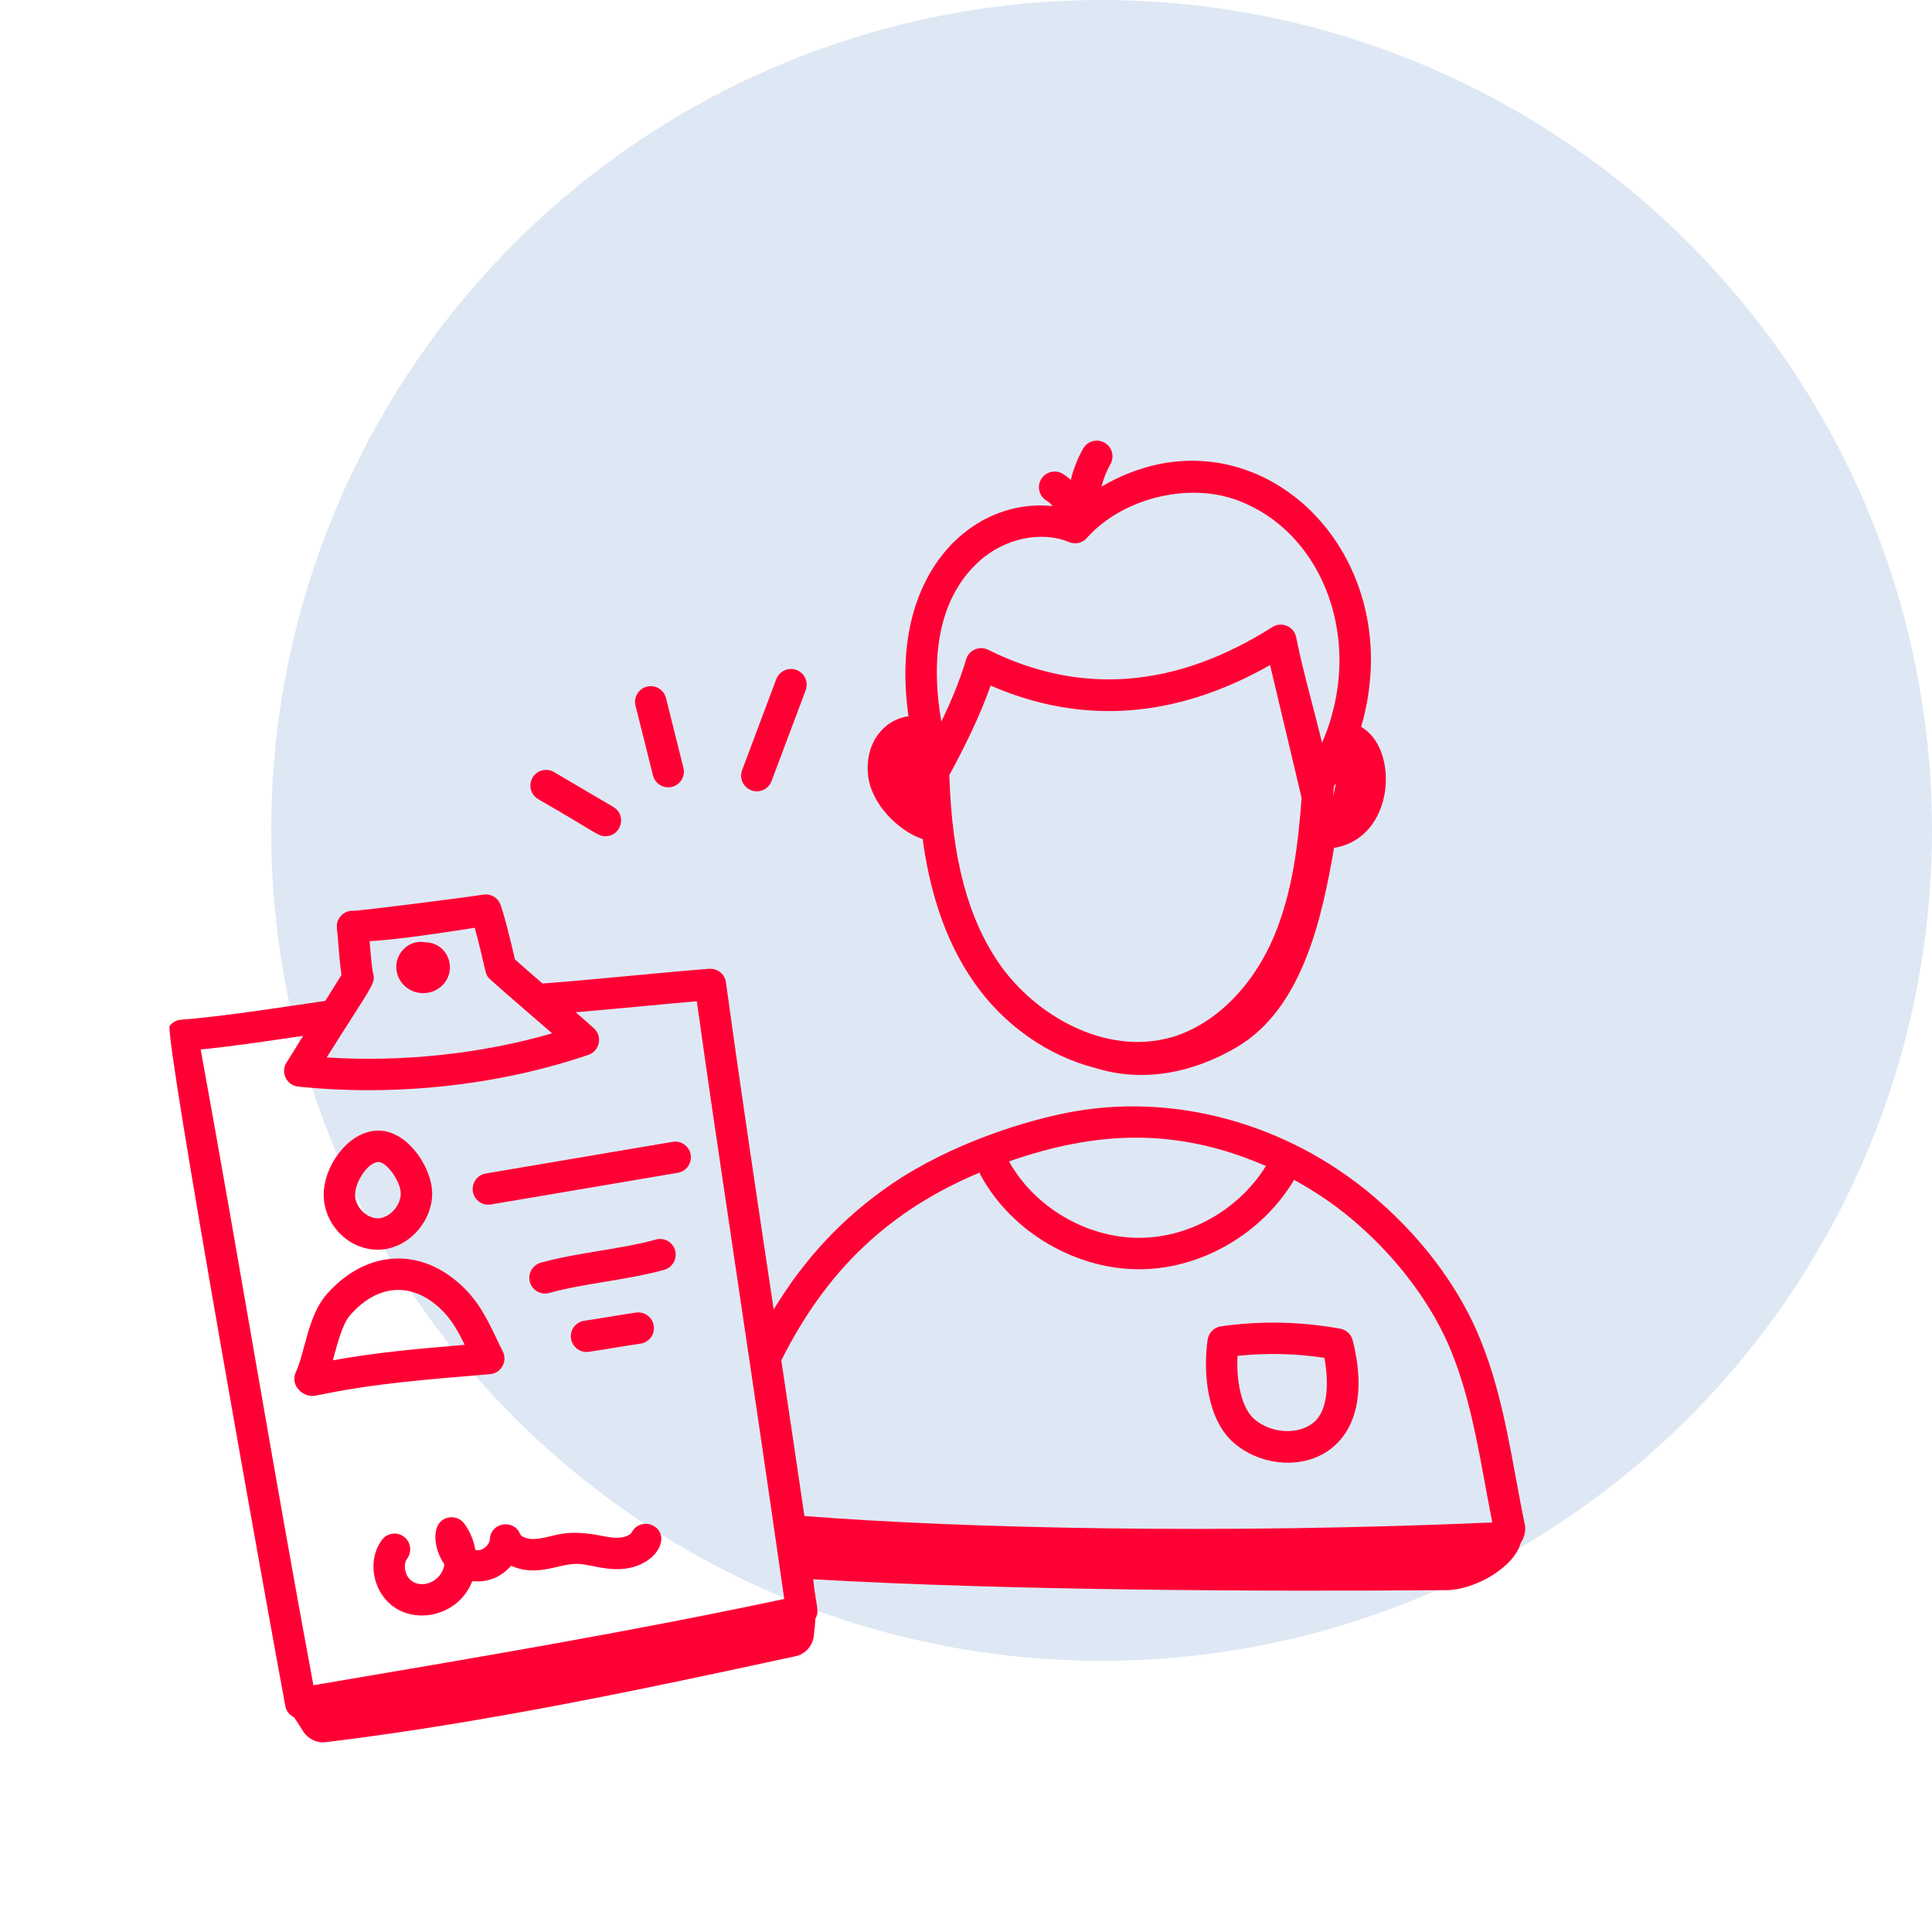 <svg width="57" height="57" viewBox="0 0 57 57" fill="none" xmlns="http://www.w3.org/2000/svg">
<circle cx="32.5" cy="24.5" r="24.5" fill="#DEE8F4"/>
<path d="M27.188 24.745C27.199 24.748 27.21 24.747 27.221 24.75C27.408 26.142 27.82 27.666 28.731 28.975C29.639 30.28 30.951 31.157 32.284 31.5C33.699 31.951 35.186 31.664 36.495 30.891C38.439 29.743 39.005 27.062 39.359 25.015C41.162 24.726 41.291 22.082 40.158 21.447C41.679 16.196 36.916 11.762 32.498 14.357C32.555 14.124 32.644 13.899 32.761 13.694C32.888 13.472 32.811 13.189 32.589 13.062C32.367 12.933 32.084 13.012 31.957 13.234C31.791 13.525 31.669 13.837 31.593 14.159C31.517 14.093 31.439 14.028 31.352 13.977C31.131 13.846 30.848 13.919 30.717 14.138C30.586 14.358 30.658 14.642 30.878 14.773C30.947 14.813 31.005 14.87 31.056 14.932C28.666 14.679 26.198 16.939 26.804 21.13C26.041 21.242 25.512 21.955 25.61 22.873C25.701 23.719 26.5 24.503 27.188 24.745ZM29.491 28.445C28.554 27.098 28.083 25.315 28.008 22.869C28.416 22.115 28.888 21.188 29.227 20.227C31.927 21.403 34.694 21.198 37.471 19.621C37.486 19.684 38.384 23.476 38.401 23.538C38.3 24.919 38.13 26.351 37.575 27.651C36.942 29.135 35.818 30.238 34.567 30.601C32.611 31.165 30.535 29.946 29.491 28.445ZM39.415 23.104L39.332 23.508C39.339 23.408 39.348 23.279 39.353 23.202C39.374 23.17 39.395 23.137 39.415 23.104ZM28.897 16.551C29.639 15.883 30.726 15.652 31.539 15.993C31.722 16.072 31.933 16.022 32.065 15.873C33.093 14.71 35.036 14.219 36.489 14.753C39.079 15.705 40.282 18.984 39.004 21.914C38.722 20.747 38.459 19.876 38.24 18.799C38.174 18.479 37.81 18.327 37.538 18.501C34.699 20.302 31.88 20.529 29.155 19.171C28.895 19.042 28.584 19.18 28.503 19.455C28.32 20.078 28.054 20.704 27.773 21.292C27.474 19.569 27.607 17.714 28.897 16.551Z" fill="#FF0035"/>
<path d="M43.682 39.536C43.091 38.075 42.077 36.676 40.749 35.493C38.248 33.253 34.87 32.24 31.712 32.787C30.303 33.032 28.037 33.745 26.283 34.949C24.864 35.925 23.747 37.118 22.826 38.633C22.328 35.309 21.865 32.245 21.418 28.981C21.384 28.738 21.175 28.571 20.922 28.582C19.423 28.699 17.789 28.879 16.007 29.017C15.728 28.776 15.451 28.537 15.193 28.306C15.089 27.851 14.834 26.804 14.739 26.631C14.645 26.457 14.451 26.361 14.258 26.394C13.816 26.466 10.854 26.845 10.444 26.872C10.275 26.851 10.097 26.939 10.004 27.092C9.902 27.259 9.942 27.363 9.969 27.699C10.003 28.126 10.035 28.508 10.075 28.765C9.925 29.006 9.762 29.265 9.597 29.529C7.954 29.771 6.571 29.987 5.338 30.085C5.207 30.096 5.087 30.161 5.007 30.265C4.832 30.493 7.979 47.99 8.419 50.339C8.447 50.49 8.549 50.605 8.678 50.667C8.768 50.8 8.857 50.943 8.946 51.083C9.09 51.307 9.347 51.431 9.611 51.399C14.191 50.847 18.961 49.842 23.473 48.863C23.758 48.801 23.97 48.565 24.008 48.275C24.033 48.075 24.048 47.913 24.057 47.756C24.189 47.514 24.074 47.396 23.992 46.594C29.766 46.922 36.955 46.958 42.694 46.914C43.484 46.903 44.658 46.27 44.866 45.521C44.995 45.33 45.022 45.112 44.984 44.971C44.614 43.187 44.397 41.303 43.682 39.536ZM37.348 34.401C36.559 35.68 35.095 36.52 33.609 36.52C32.056 36.52 30.526 35.621 29.768 34.265C32.337 33.37 34.699 33.248 37.348 34.401ZM28.907 34.593C28.916 34.62 28.918 34.648 28.932 34.673C29.86 36.376 31.79 37.484 33.699 37.446C35.507 37.412 37.257 36.362 38.18 34.81C38.873 35.188 39.531 35.645 40.132 36.184C41.337 37.258 42.293 38.572 42.823 39.884C43.464 41.468 43.689 43.222 44.028 44.917C36.146 45.263 28.528 45.1 23.733 44.728C23.502 43.158 23.276 41.634 23.051 40.136C24.408 37.422 26.283 35.692 28.907 34.593ZM11.01 28.727C10.974 28.601 10.929 28.08 10.904 27.767C11.46 27.738 12.398 27.627 14.007 27.372C14.366 28.699 14.283 28.734 14.463 28.896C15.009 29.387 15.656 29.936 16.29 30.487C14.194 31.092 11.882 31.341 9.639 31.198C10.957 29.098 11.093 29.015 11.01 28.727ZM5.921 30.963C6.89 30.866 7.909 30.713 8.946 30.56C8.772 30.836 8.602 31.107 8.45 31.354C8.27 31.647 8.46 32.023 8.796 32.058C11.748 32.361 14.783 32 17.361 31.121C17.695 31.007 17.784 30.574 17.522 30.338C17.351 30.184 17.17 30.025 16.986 29.865C18.46 29.738 19.539 29.626 20.559 29.541C21.183 34.047 21.837 38.133 23.138 47.174C18.498 48.161 13.984 48.915 9.246 49.72C8.09 43.522 7.093 37.395 5.921 30.963Z" fill="#FF0035"/>
<path d="M13.135 28.971C13.477 28.487 13.155 27.81 12.558 27.802C11.948 27.68 11.467 28.353 11.801 28.918C12.093 29.406 12.808 29.432 13.135 28.971Z" fill="#FF0035"/>
<path d="M11.271 36.865C12.127 36.789 12.834 35.931 12.742 35.063C12.665 34.343 11.966 33.301 11.09 33.358C10.194 33.422 9.479 34.53 9.555 35.38C9.632 36.24 10.394 36.938 11.271 36.865ZM11.155 34.282C11.159 34.282 11.162 34.282 11.166 34.282C11.395 34.282 11.782 34.798 11.82 35.162C11.858 35.519 11.526 35.912 11.189 35.943C10.857 35.969 10.511 35.658 10.478 35.297C10.444 34.932 10.826 34.305 11.155 34.282Z" fill="#FF0035"/>
<path d="M14.46 40.542C14.785 40.514 14.982 40.166 14.834 39.873C14.532 39.273 14.287 38.632 13.79 38.1C12.532 36.761 10.828 36.823 9.632 38.193C9.083 38.821 9 39.895 8.725 40.492C8.547 40.876 8.958 41.257 9.32 41.175C11.048 40.81 12.563 40.703 14.46 40.542ZM10.329 38.803C11.172 37.839 12.238 37.801 13.114 38.734C13.359 38.996 13.537 39.324 13.71 39.676C12.35 39.792 11.146 39.894 9.821 40.133C9.937 39.717 10.083 39.085 10.329 38.803Z" fill="#FF0035"/>
<path d="M14.485 35.535L19.998 34.601C20.25 34.558 20.42 34.319 20.378 34.067C20.335 33.814 20.09 33.64 19.844 33.688L14.331 34.622C14.078 34.665 13.909 34.904 13.951 35.156C13.995 35.417 14.246 35.58 14.485 35.535Z" fill="#FF0035"/>
<path d="M19.346 36.571C18.347 36.855 17.033 36.949 15.953 37.254C15.707 37.324 15.564 37.581 15.634 37.827C15.704 38.075 15.963 38.215 16.206 38.146C17.181 37.868 18.54 37.762 19.599 37.462C19.845 37.392 19.988 37.136 19.918 36.889C19.849 36.644 19.593 36.501 19.346 36.571Z" fill="#FF0035"/>
<path d="M17.368 39.883C17.746 39.831 18.519 39.694 18.894 39.642C19.148 39.606 19.324 39.373 19.289 39.119C19.254 38.866 19.023 38.691 18.767 38.724C18.401 38.775 17.606 38.916 17.242 38.965C16.988 39 16.811 39.234 16.846 39.487C16.882 39.744 17.12 39.919 17.368 39.883Z" fill="#FF0035"/>
<path d="M19.269 45.011C19.042 44.891 18.762 44.978 18.642 45.202C18.581 45.318 18.352 45.387 18.103 45.366C17.963 45.355 17.825 45.327 17.687 45.3C16.605 45.095 16.351 45.356 15.813 45.402C15.597 45.423 15.384 45.355 15.344 45.256C15.155 44.802 14.476 44.917 14.453 45.41C14.443 45.592 14.209 45.788 14.024 45.724C13.977 45.45 13.868 45.183 13.697 44.951C13.589 44.804 13.405 44.736 13.227 44.773C12.689 44.889 12.783 45.696 13.111 46.151C13.015 46.809 12.097 46.974 11.956 46.332C11.928 46.198 11.947 46.071 12.012 45.984C12.165 45.779 12.121 45.489 11.915 45.337C11.709 45.183 11.418 45.228 11.268 45.433C10.789 46.08 11.025 47.088 11.742 47.486C12.491 47.899 13.577 47.572 13.933 46.65C13.997 46.645 14.46 46.736 14.915 46.356C14.974 46.306 15.029 46.253 15.078 46.195C15.82 46.529 16.455 46.153 16.957 46.141C17.218 46.118 17.594 46.254 18.027 46.289C19.288 46.394 19.879 45.337 19.269 45.011Z" fill="#FF0035"/>
<path d="M39.909 39.544C39.865 39.367 39.722 39.234 39.544 39.201C38.378 38.988 37.194 38.964 36.022 39.131C35.818 39.16 35.658 39.321 35.629 39.524C35.489 40.506 35.611 41.896 36.415 42.581C37.858 43.809 40.823 43.187 39.909 39.544ZM36.512 40.003C37.366 39.912 38.224 39.931 39.074 40.061C39.204 40.768 39.189 41.599 38.767 41.959C38.318 42.34 37.515 42.303 37.015 41.876C36.619 41.539 36.472 40.735 36.512 40.003Z" fill="#FF0035"/>
<path d="M15.877 23.577C17.622 24.579 17.636 24.671 17.861 24.671C18.331 24.671 18.502 24.047 18.096 23.808L16.346 22.779C16.126 22.648 15.842 22.722 15.712 22.943C15.583 23.163 15.656 23.447 15.877 23.577Z" fill="#FF0035"/>
<path d="M19.265 22.878C19.317 23.088 19.506 23.229 19.714 23.229C20.018 23.229 20.236 22.943 20.163 22.652L19.648 20.594C19.587 20.347 19.336 20.195 19.086 20.258C18.838 20.32 18.688 20.571 18.75 20.82L19.265 22.878Z" fill="#FF0035"/>
<path d="M22.328 23.347C22.516 23.347 22.692 23.233 22.762 23.047L23.77 20.363C23.86 20.123 23.738 19.856 23.499 19.766C23.26 19.677 22.993 19.797 22.902 20.037L21.895 22.721C21.781 23.024 22.006 23.347 22.328 23.347Z" fill="#FF0035"/>
</svg>
